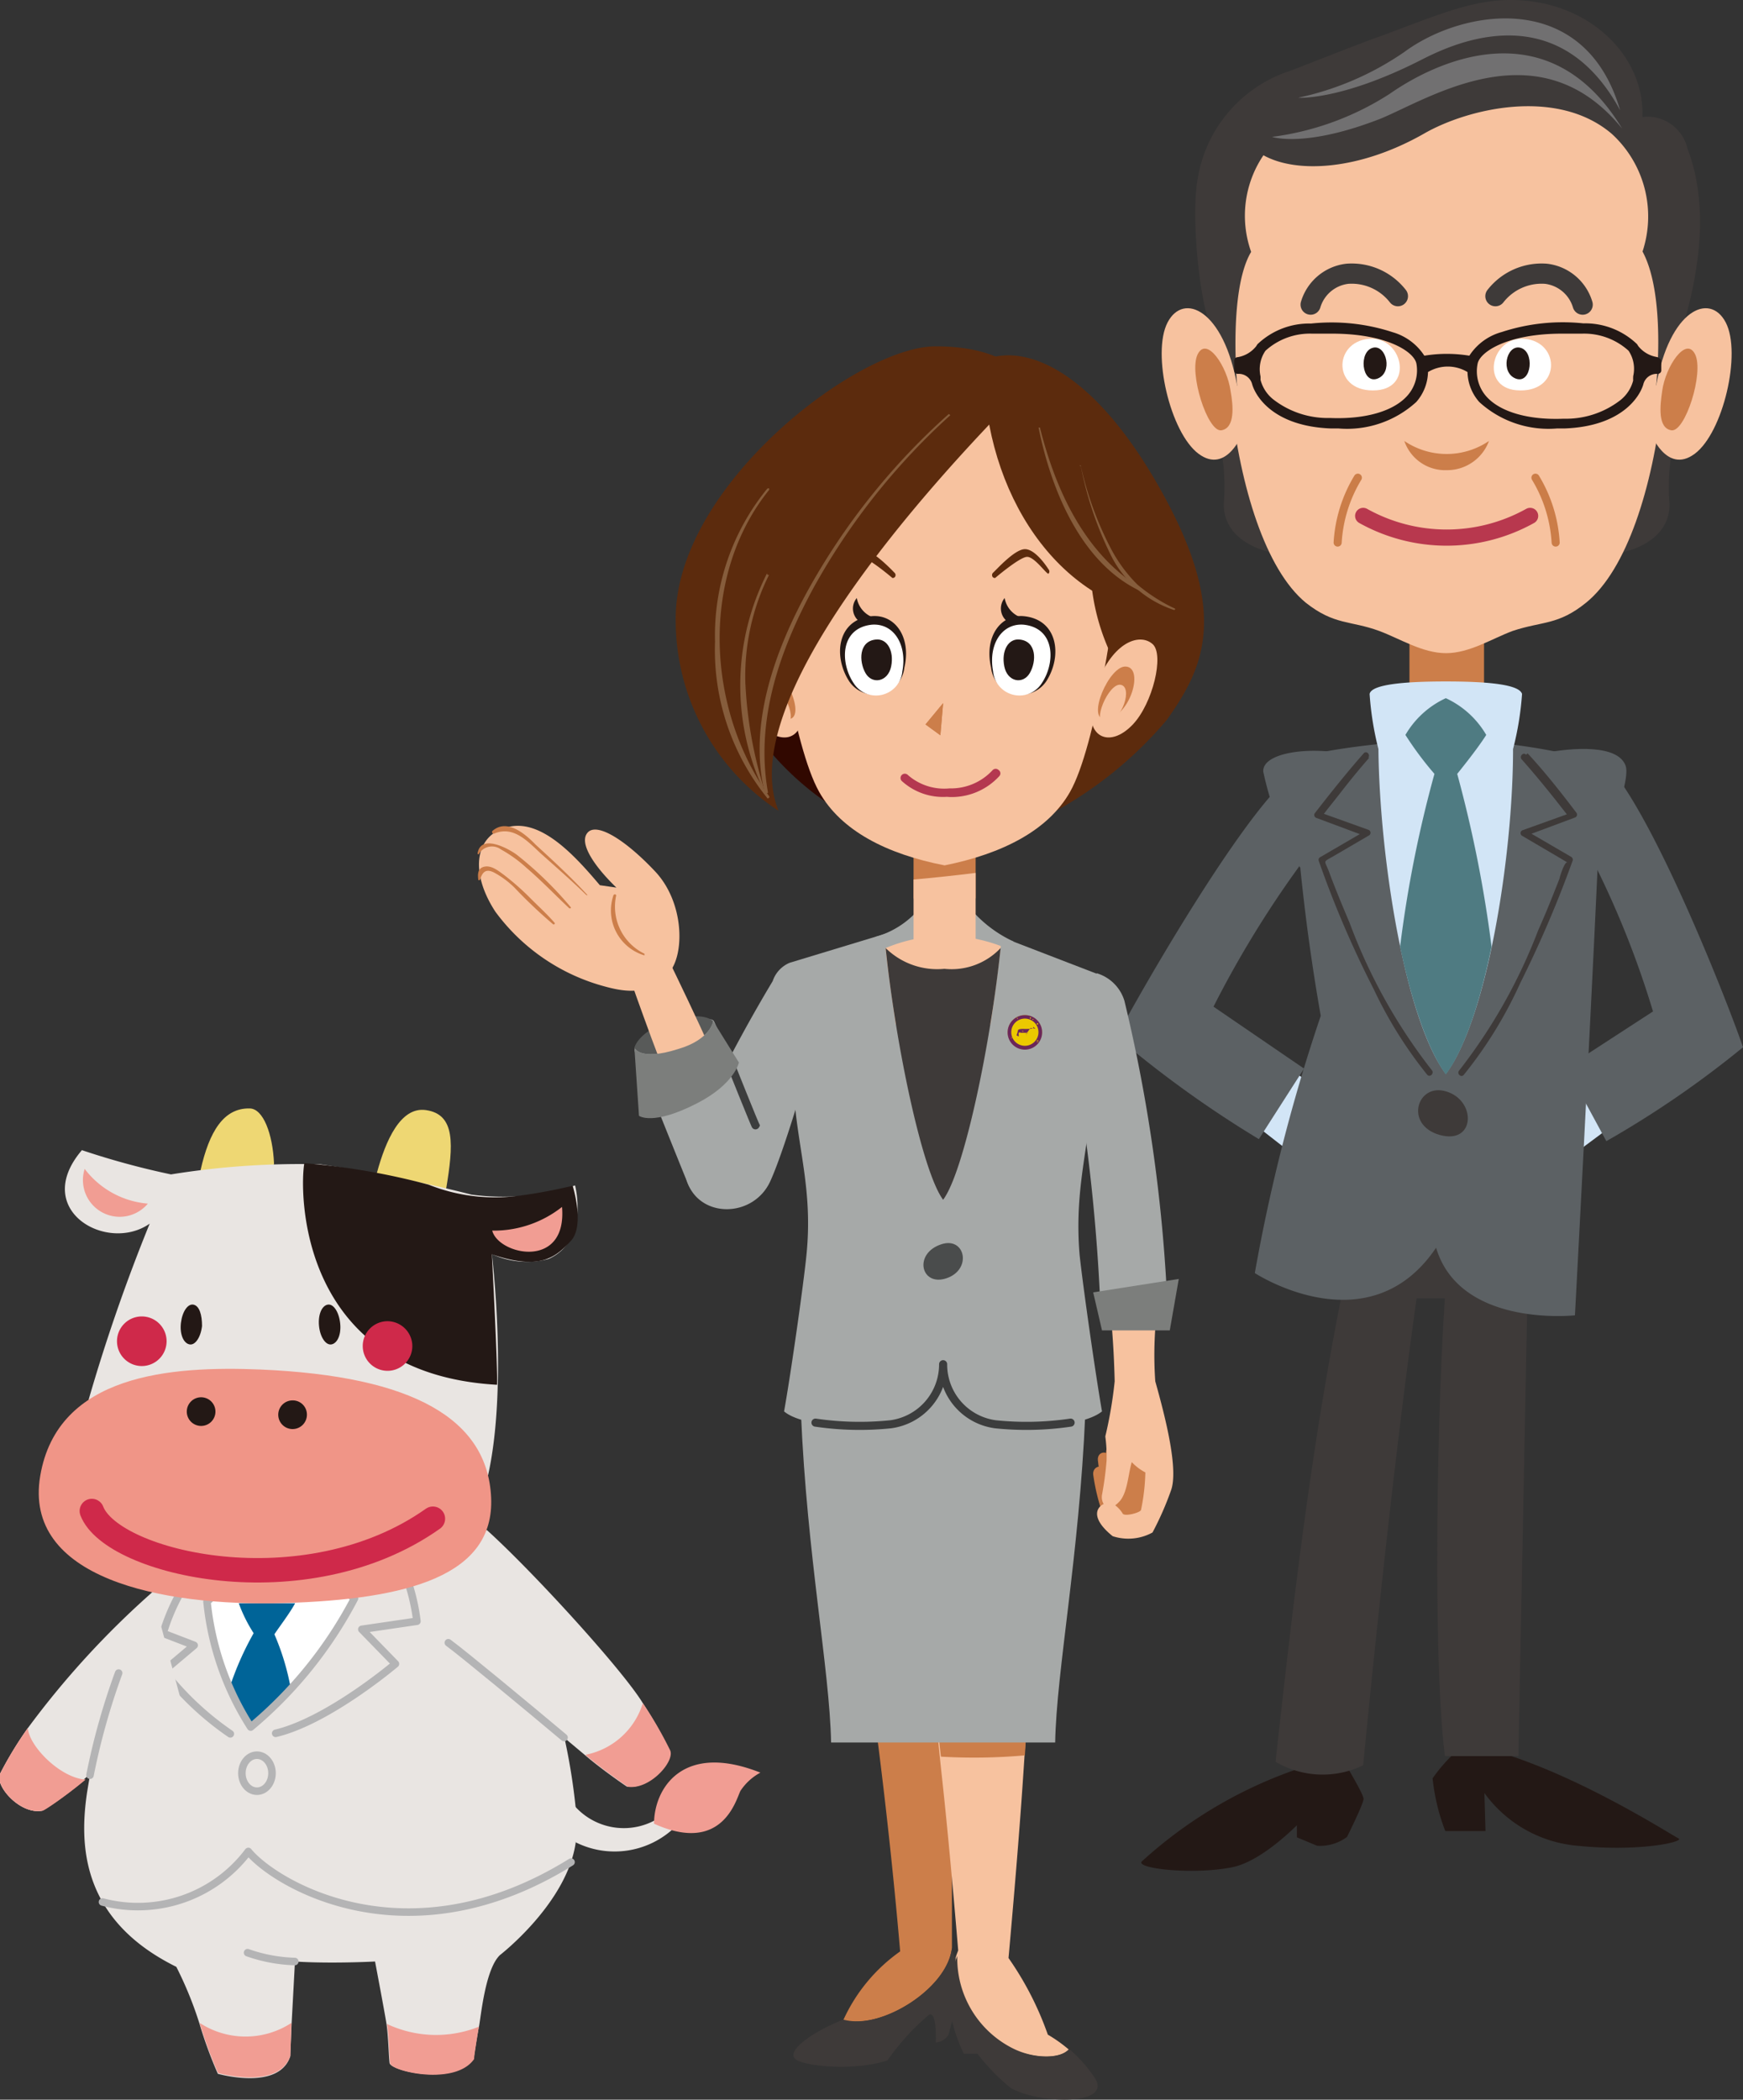 <svg xmlns="http://www.w3.org/2000/svg" viewBox="0 0 94.9 114.28"><rect x="0" y="0" width="94.9" height="114.28" fill="#333333" stroke="none"/><defs><style>.cls-1{fill:#231815;}.cls-2{fill:#3e3a39;}.cls-3{fill:#d2e5f6;}.cls-4{fill:#5c6164;}.cls-5{fill:#cc7e4a;}.cls-6{fill:#4f7b82;}.cls-7{fill:#f7c29f;}.cls-11,.cls-15,.cls-27,.cls-31,.cls-8,.cls-9{fill:none;stroke-linecap:round;stroke-linejoin:round;}.cls-8{stroke:#cb7d48;}.cls-15,.cls-8{stroke-width:0.44px;}.cls-9{stroke:#b8384e;stroke-width:0.88px;}.cls-10{fill:#717071;}.cls-11{stroke:#3e3a39;stroke-width:1.1px;}.cls-12{fill:#fff;}.cls-13{fill:#a6a9a8;}.cls-14{fill:#585a59;}.cls-15{stroke:#3c3d3d;}.cls-16{fill:#7c7e7c;}.cls-17{fill:#4a4c4c;}.cls-18{fill:#ebc900;}.cls-19{fill:#6b2659;}.cls-20{fill:#310800;}.cls-21{fill:#5c2b0d;}.cls-22{fill:#7e5023;}.cls-23{fill:#865d3c;}.cls-24{fill:#b43850;}.cls-25{fill:#e9e5e2;}.cls-26{fill:#f19d93;}.cls-27{stroke:#b4b4b5;stroke-width:0.41px;}.cls-28{fill:#006498;}.cls-29{fill:#eed773;}.cls-30{fill:#f09587;}.cls-31{stroke:#cf294a;stroke-width:1.33px;}.cls-32{fill:#cf294a;}</style></defs><g id="レイヤー_2" data-name="レイヤー 2"><g id="価格"><path class="cls-1" d="M73.24,96s1,1.64,1,1.91-.9,2.07-.9,2.07a2.45,2.45,0,0,1-1.63.48l-1.1-.46,0-4.16Z"/><path class="cls-1" d="M71.76,95.93a24.28,24.28,0,0,0-9.6,5.39c-.31.39,2.83.73,4.93.31S72,98,72.18,97.46,71.76,95.93,71.76,95.93Z"/><path class="cls-1" d="M81.39,95.3c4.59,1.32,9.64,4.59,10,4.76s-2.07.75-5.51.4a7,7,0,0,1-5.06-2.87l.06,2.07H78.69A11.18,11.18,0,0,1,78,96.79a8.8,8.8,0,0,1,1.26-1.44Z"/><path class="cls-2" d="M77.35,69.14c-1.6,10.79-3.13,26.94-3.13,26.94a5.06,5.06,0,0,1-4.77-.19c1.08-9.84,2.09-18.14,3.86-26.68C73.65,67.59,77.35,69.14,77.35,69.14Z"/><path class="cls-2" d="M80.64,70.67H75l.74-4.82s5.17-.12,5.17.05S80.64,70.67,80.64,70.67Z"/><path class="cls-2" d="M82.67,95.58h-4c-.76-6-.35-22.58.18-26.94h4.35Z"/><polygon class="cls-3" points="69.57 57.75 72.35 59.62 70.31 62.76 67.77 60.78 69.57 57.75"/><path class="cls-4" d="M69.62,42.83c-3,3.17-8,12-8.82,13.6A59.41,59.41,0,0,0,68.54,62L71,58.16l-4.93-3.37a56.57,56.57,0,0,1,5.69-9Z"/><polygon class="cls-3" points="86.68 57.8 84.01 59.51 85.78 62.75 88.23 60.93 86.68 57.8"/><path class="cls-4" d="M87.83,42c2.64,3.34,6.4,13,7.07,15a53.71,53.71,0,0,1-7.44,5.11l-2.17-4L90,55.05a50.46,50.46,0,0,0-4.34-10.2Z"/><path class="cls-4" d="M68.78,42a18,18,0,0,0,2,5.21c.25.1,1.88-5.09,2.23-6.22C71.1,40.65,68.72,41,68.78,42Z"/><path class="cls-4" d="M88.51,41.68c.36,1-1.78,6-2.07,6.08s-2.28-5.6-2.63-6.73C85.72,40.65,88.1,40.53,88.51,41.68Z"/><path class="cls-4" d="M83.74,40.82l.07.21-.07,0Z"/><path class="cls-4" d="M70.37,41.43c.15-.38,4.86-1.14,8.43-1.15s8.21,1,8.37,1.38-1.42,29.93-1.42,29.93-6.26.69-7.56-3.68c-3.67,5.44-9.87,1.38-9.87,1.38a95.53,95.53,0,0,1,3.59-14A109.12,109.12,0,0,1,70.37,41.43Z"/><path class="cls-2" d="M78.76,59.41c1.64.51,1.56,2.91-.38,2.36S77.16,58.9,78.76,59.41Z"/><path class="cls-4" d="M78.88,40.28h0Z"/><rect class="cls-5" x="76.74" y="33.32" width="4.06" height="4.9"/><path class="cls-3" d="M74.57,37.77c.1-.51,1.8-.68,4.15-.68s4,.17,4.15.68a16.52,16.52,0,0,1-.49,3c0,5.85-1.42,14.7-3.66,17.68-2.24-3-3.61-11.83-3.67-17.68A16.65,16.65,0,0,1,74.57,37.77Z"/><path class="cls-6" d="M76.52,40a4.93,4.93,0,0,1,2.2-2,4.93,4.93,0,0,1,2.2,2c-.48.77-1.58,2.12-1.58,2.12a68.32,68.32,0,0,1,1.87,9.41c-.62,3-1.47,5.58-2.49,6.95-1-1.37-1.87-4-2.49-6.95a65.42,65.42,0,0,1,1.87-9.41A18.14,18.14,0,0,1,76.52,40Z"/><path class="cls-2" d="M83.17,41C84.1,42,85,43.14,85.84,44.25a.17.17,0,0,1-.1.25l-2.68,1c0-.1,0-.21,0-.31l2.49,1.45a.18.18,0,0,1,.08.19,61.54,61.54,0,0,1-2.86,6.68,23,23,0,0,1-3.08,5c-.15.16-.39-.08-.24-.25a29.41,29.41,0,0,0,4.3-7.63c.42-.93.79-1.87,1.16-2.81,0-.06.29-1,.44-.87l-.4-.24-2.06-1.21a.17.17,0,0,1,0-.31l2.59-.93s0,.28-.22,0l-.58-.74c-.59-.74-1.2-1.48-1.83-2.19-.15-.17.1-.42.24-.25Z"/><path class="cls-2" d="M74.56,41.23c-.56.64-1.1,1.3-1.64,2l-.65.82c-.07.09-.14.19-.22.28s-.25-.13-.12-.09l2.59.93a.17.17,0,0,1,0,.31l-1.9,1.11c-.64.37-.5.2-.26.86.35.94.74,1.88,1.13,2.8a29.86,29.86,0,0,0,4.47,8c.14.17-.1.41-.25.25a23.1,23.1,0,0,1-2.91-4.65,55.67,55.67,0,0,1-3-7,.16.16,0,0,1,.07-.19l2.49-1.45c0,.1,0,.21,0,.31l-2.68-1a.17.17,0,0,1-.1-.25c.86-1.11,1.74-2.21,2.67-3.27.15-.17.39.08.24.25Z"/><path class="cls-2" d="M87.06,30.92l2-7.82,2,1.28a11.3,11.3,0,0,0-.16,3.07c0,2.13-2.5,2.59-2.5,2.59A6.51,6.51,0,0,1,87.06,30.92Z"/><path class="cls-2" d="M70.47,30.92l-2-7.82-2,1.28a11.3,11.3,0,0,1,.16,3.07c0,2.13,2.5,2.59,2.5,2.59A6.51,6.51,0,0,0,70.47,30.92Z"/><path class="cls-7" d="M78.77,3.51c2.83,0,8.88,1.39,10.76,5.81,2.39,5.61,1.28,19.87-3.17,23.48-1.53,1.24-2.38,1-4,1.54-1.13.42-2.35,1.21-3.63,1.21s-2.51-.79-3.64-1.21c-1.58-.58-2.43-.3-4-1.54C66.72,29.19,65.61,14.93,68,9.32,69.88,4.9,75.93,3.51,78.77,3.51Z"/><path class="cls-8" d="M83.6,26a7.69,7.69,0,0,1,1.1,3.53"/><path class="cls-9" d="M74.22,28.08a9.34,9.34,0,0,0,9.09,0"/><path class="cls-8" d="M73.93,26a7.69,7.69,0,0,0-1.1,3.53"/><path class="cls-2" d="M90.17,21s.55-4.92-.74-7.31a6.09,6.09,0,0,0-1.68-6.41c-3-2.55-7.88-1.36-10.23,0-3.52,2-6.94,2.17-8.73,1.17a5.87,5.87,0,0,0-.67,5.26c-1.25,2.09-.76,7.31-.76,7.31a6.27,6.27,0,0,1-.52-1.89l-.78-1c-.74-1.37-1.21-6.19-.87-8.28a7.43,7.43,0,0,1,5.07-6c1.64-.63,3.68-1.45,4.93-1.89C78.65.68,80.6-.23,83.19.05c3.86.43,6.37,3.35,6.23,6.32a2.23,2.23,0,0,1,2.45,1.7c1.1,2.87.79,6.24-.26,9.78l-.9,1.25A5.68,5.68,0,0,1,90.17,21Z"/><path class="cls-10" d="M88.32,7C84.26.29,78,3.47,75.66,5.11a15.48,15.48,0,0,1-6.4,2.34s1.8.62,5.93-1C77.87,5.34,83.81,1.45,88.32,7Z"/><path class="cls-10" d="M88.21,6C86.29-.59,79.68.45,76.46,2.83a16.08,16.08,0,0,1-5.78,2.49s2.29.16,6.58-2C78.68,2.6,84.65-.55,88.21,6Z"/><path class="cls-7" d="M67.36,21c-.73-4.14-2.92-5.12-3.79-3.45s.14,6,1.69,7.15,2.42-1.18,2.42-1.18Z"/><path class="cls-5" d="M67,21.28c-.18-1.33-1.29-3-1.79-2s.54,4.26,1.29,4.14S67.15,22.09,67,21.28Z"/><path class="cls-7" d="M90.17,21c.73-4.14,2.92-5.12,3.79-3.45s-.14,6-1.69,7.15-2.42-1.18-2.42-1.18Z"/><path class="cls-5" d="M90.5,21.28c.18-1.33,1.29-3,1.79-2s-.54,4.26-1.29,4.14S90.38,22.09,90.5,21.28Z"/><path class="cls-11" d="M76.11,16.12a3.19,3.19,0,0,0-2.75-1.22,2.37,2.37,0,0,0-2,1.68"/><path class="cls-5" d="M76.46,24a2.35,2.35,0,0,0,2.31,1.59A2.43,2.43,0,0,0,81.07,24a4.1,4.1,0,0,1-4.61,0Z"/><path class="cls-11" d="M81.42,16.12a3.19,3.19,0,0,1,2.75-1.22,2.37,2.37,0,0,1,2,1.68"/><path class="cls-12" d="M74.54,18.44c-2,.17-2,3,.44,2.8C77,21.06,76.32,18.29,74.54,18.44Z"/><path class="cls-1" d="M74.78,18.92c-.83.17-.65,2,.21,1.69S75.49,18.78,74.78,18.92Z"/><path class="cls-12" d="M83,18.44c2,.17,2,3-.44,2.8C80.56,21.06,81.21,18.29,83,18.44Z"/><path class="cls-1" d="M82.75,18.92c.83.17.65,2-.21,1.69S82,18.78,82.75,18.92Z"/><path class="cls-1" d="M90.2,19.43a1.63,1.63,0,0,1-1-.59h0l-.07-.11a4.07,4.07,0,0,0-2.92-1.13,10.66,10.66,0,0,0-4.44.47A3.06,3.06,0,0,0,80,19.36a7.55,7.55,0,0,0-2.45,0,3.06,3.06,0,0,0-1.73-1.28,10.66,10.66,0,0,0-4.44-.47,4.07,4.07,0,0,0-2.92,1.13l-.07.11h0a1.63,1.63,0,0,1-1,.59s-.19,0-.19.2v.55a.2.2,0,0,0,.19.16.75.75,0,0,1,.79.58h0c.21.7,1.21,2.27,4.27,2.39h.42a5.59,5.59,0,0,0,4.24-1.44,2.55,2.55,0,0,0,.64-1.63,2.08,2.08,0,0,1,2.15,0,2.55,2.55,0,0,0,.64,1.63,5.59,5.59,0,0,0,4.24,1.44h.42c3.06-.12,4.06-1.69,4.27-2.39h0a.75.75,0,0,1,.79-.58.2.2,0,0,0,.19-.16v-.55C90.39,19.46,90.2,19.43,90.2,19.43ZM76.64,21.52c-.75.86-2.3,1.31-4.23,1.23a4.84,4.84,0,0,1-3.07-1,2,2,0,0,1-.71-1.08,1.54,1.54,0,0,0,0-.19,1.77,1.77,0,0,1,.27-1.39,3.6,3.6,0,0,1,2.53-.93c.39,0,.76,0,1.1,0,3,0,4.48,1,4.59,1.64A2.07,2.07,0,0,1,76.64,21.52Zm12.28-1a1.54,1.54,0,0,0,0,.19,2,2,0,0,1-.71,1.08,4.84,4.84,0,0,1-3.07,1c-1.93.08-3.48-.37-4.23-1.23a2.07,2.07,0,0,1-.46-1.76c.11-.62,1.57-1.64,4.59-1.64.34,0,.71,0,1.1,0a3.6,3.6,0,0,1,2.53.93A1.77,1.77,0,0,1,88.92,20.48Z"/><path class="cls-5" d="M51.83,106V90l-4.7,0c.89,5.92,1.55,12.33,1.88,16.21a9.25,9.25,0,0,0-3.1,3.75C48,110.48,51.61,108.21,51.83,106Z"/><path class="cls-2" d="M51.83,106c-.22,2.24-3.81,4.51-5.92,3.92-1.85.75-3.12,1.75-2.59,2.16s3.29.64,5,.06a13,13,0,0,1,2.27-2.49c.44-.17.36,1.52.36,1.52a.9.9,0,0,0,.69-.42,25.38,25.38,0,0,0,.61-2.73C52.33,107.13,51.8,106.25,51.83,106Z"/><path class="cls-7" d="M55.19,111.55c1.12.5,2.54.53,3,0a7.85,7.85,0,0,0-1.14-.81,17.14,17.14,0,0,0-2.14-4.17s.48-5.25.76-9.33.53-8.46.38-9.35-4.73,0-4.73,0c-.7,2.77-.43,5.17,0,9.15s.85,9.12.85,9.12-.06.14-.14.38A5.49,5.49,0,0,0,55.19,111.55Z"/><path class="cls-2" d="M59.61,113.1a7.6,7.6,0,0,0-1.4-1.58c-.48.56-1.9.53-3,0a5.49,5.49,0,0,1-3.09-5.07,6.8,6.8,0,0,0-.41,2.9,8.49,8.49,0,0,0,.77,2.43h.74A11.29,11.29,0,0,0,55,113.62C56.41,114.5,60.61,114.65,59.61,113.1Z"/><path class="cls-5" d="M55.8,95.54c.07-1.12.14-2.22.19-3.23-1.72.14-3.32.2-5.05.22.05.93.16,1.94.29,3.08A31.34,31.34,0,0,0,55.8,95.54Z"/><path class="cls-13" d="M57.82,72.41l1.27,4.53c-.33,7.74-1.57,14-1.64,17.9H45.25c-.08-4-1.31-10.16-1.64-17.9l1.27-4.53Z"/><path class="cls-7" d="M27.72,45c-1.82.37-2.21,2.38-.75,4.62A10.9,10.9,0,0,0,33,53.71c1.58.43,2.53.23,3.41-.75s.86-3.83-.74-5.53S32.51,44.75,32,45.31s.35,1.83,1.56,3l-.9-.13C31.38,46.67,29.54,44.59,27.72,45Z"/><path class="cls-5" d="M33.55,48.73a.08.08,0,0,0-.15,0A2.55,2.55,0,0,0,35.09,52a0,0,0,0,0,0-.09A2.85,2.85,0,0,1,33.55,48.73Z"/><path class="cls-5" d="M26.83,45.21a.09.09,0,0,0,.1.15c1.09-.44,1.86.51,2.6,1.17s1.62,1.43,2.4,2.19c0,0,.09,0,.06,0-.92-1-1.87-1.87-2.84-2.76C28.59,45.38,27.61,44.55,26.83,45.21Z"/><path class="cls-5" d="M26,46.47s.06.06.08,0a.82.82,0,0,1,1.19-.24,7.28,7.28,0,0,1,1.39,1c.82.7,1.56,1.48,2.34,2.21.05,0,.11,0,.07-.07a20,20,0,0,0-2.91-2.83C27.73,46.21,26.16,45.33,26,46.47Z"/><path class="cls-5" d="M27.44,47.62c-.29-.21-.67-.53-1.06-.45s-.37.44-.34.7c0,.05.08.06.1,0,.13-.42.32-.6.76-.38a4.91,4.91,0,0,1,1.11.82,26.67,26.67,0,0,0,2.11,2,.06.06,0,0,0,.08-.08c-.4-.46-.86-.88-1.29-1.31A14.13,14.13,0,0,0,27.44,47.62Z"/><path class="cls-13" d="M43,52.4a1.64,1.64,0,0,0-.93,1S36.7,62.23,37.4,64.29s3.63,2,4.54,0,2.44-7.52,2.44-7.52Z"/><path class="cls-13" d="M34.55,57.2S37,63.33,37.4,64.29a2.14,2.14,0,0,0,3.06,1.11,3.1,3.1,0,0,0,1-3.47c-.3-.66-2.3-5.79-2.59-6.35S34.33,56.73,34.55,57.2Z"/><path class="cls-14" d="M38.83,55.58s-.13,1-1.92,1.52c-2.11.67-2.37-.08-2.37-.08s.22-.92,2-1.47S38.83,55.58,38.83,55.58Z"/><path class="cls-7" d="M34.43,53.62c.08.25,1.07,3,1.37,3.76.78-.05,2.12-.16,2.66-.75-.1-.31-1.86-4-2-4.25Z"/><path class="cls-15" d="M39.75,57.85s1.39,3.48,1.4,3.43"/><path class="cls-16" d="M34.79,60.73s.73.57,3.16-.68C40,59,40.23,57.83,40.23,57.83l-1.4-2.25s-.13,1-1.92,1.52c-2.11.67-2.37-.08-2.37-.08Z"/><path class="cls-5" d="M62.68,81a9.82,9.82,0,0,1-.8,1.06,8.5,8.5,0,0,1-1.68-.44,12.23,12.23,0,0,1-.42-2.11c-.05-.36.23-.52.47-.42s.57.92.57.92l.68-.66,1.13.32Z"/><path class="cls-5" d="M63,80.49a8.23,8.23,0,0,1-.77,1,7.71,7.71,0,0,1-1.6-.42,10.33,10.33,0,0,1-.41-2c0-.35.22-.5.45-.41s.54.89.54.89l.66-.63,1.08.31Z"/><path class="cls-5" d="M62.58,81.61a9.47,9.47,0,0,1-.78,1.17,8.18,8.18,0,0,1-1.74-.32,11.1,11.1,0,0,1-.53-2.14c-.07-.37.22-.56.46-.48s.63.91.63.91l.67-.74,1.18.24Z"/><path class="cls-7" d="M62.9,75.18a20.65,20.65,0,0,1,.15-4.29H60.47c0,1,.16,1.82.22,4.29a23.13,23.13,0,0,1-.51,3,8.21,8.21,0,0,1,.07,1.31A18.35,18.35,0,0,1,60,81.36a.74.74,0,0,0,.09.5.62.62,0,0,0-.27.23c-.2.3-.11.82.76,1.52a2.74,2.74,0,0,0,2.17-.2,16.71,16.71,0,0,0,1-2.27C64.18,80,63.46,77.17,62.9,75.18Zm-.78,7c0,.14-.91.39-1,.19a1.6,1.6,0,0,0-.4-.44,1.69,1.69,0,0,0,.25-.23c.42-.48.46-1.49.65-2.12a2.79,2.79,0,0,0,.74.56A11,11,0,0,1,62.12,82.2Z"/><path class="cls-13" d="M59.93,71.54A102.73,102.73,0,0,0,58.71,59.2l1-6.23a2.25,2.25,0,0,1,1.51,1.5,86.66,86.66,0,0,1,2.36,17Z"/><polygon class="cls-16" points="60 72.41 63.69 72.41 64.18 69.61 59.52 70.34 60 72.41"/><path class="cls-13" d="M55.22,51.26a6.84,6.84,0,0,1-2.33-1.74H50A4.87,4.87,0,0,1,47.64,51Z"/><path class="cls-13" d="M52.4,50.18,59.72,53l-.24,6.37c-.18,3.08-1,5.34-.7,8.92.17,1.62.86,6.47,1.22,8.53-1,.8-3.74.93-5.8.73a3.28,3.28,0,0,1-2.85-3.27,3.29,3.29,0,0,1-2.86,3.27c-2.06.2-4.84.07-5.8-.73.37-2.06,1.06-6.91,1.22-8.53.36-3.58-.51-5.84-.69-8.92L43,52.4l7.32-2.22Z"/><path class="cls-15" d="M58.29,77.43a16.41,16.41,0,0,1-4.09.09,3.28,3.28,0,0,1-2.85-3.27,3.29,3.29,0,0,1-2.86,3.27,16.43,16.43,0,0,1-4.09-.09"/><path class="cls-7" d="M54.49,51.49a8.44,8.44,0,0,0-6.27.11c0,.28.23,2,.55,4.16h5.16C54.26,53.55,54.46,51.79,54.49,51.49Z"/><polygon class="cls-5" points="53.12 48.87 51.42 54.38 49.74 48.87 49.74 46.14 53.12 46.14 53.12 48.87"/><path class="cls-7" d="M49.74,47.87v3.77l1.68,2.74,1.7-2.74V47.51C52,47.65,50.87,47.77,49.74,47.87Z"/><path class="cls-17" d="M51.26,67.72c-1.55.5-1.12,2.33.28,1.85S52.55,67.3,51.26,67.72Z"/><path class="cls-2" d="M48.22,51.6a4,4,0,0,0,3.2,1.13,3.67,3.67,0,0,0,3.06-1.13c-.55,5.3-2,12.19-3.13,13.7-1.13-1.51-2.58-8.4-3.13-13.7"/><circle class="cls-18" cx="55.8" cy="56.18" r="0.93"/><path class="cls-19" d="M56.74,56.18a.94.94,0,1,1-.94-.93A.93.93,0,0,1,56.74,56.18Zm-.94-.74a.74.74,0,1,0,.74.74A.74.74,0,0,0,55.8,55.44Z"/><path class="cls-18" d="M55.8,55.37v0h0l0-.11h0l0,.11h0v0Zm0,0V55.3l0,.06Z"/><path class="cls-18" d="M56,55.35h0l0,0a0,0,0,0,1,0,0h0s0,0,0,0,0,0,0,0,0,0,0,0h0Z"/><path class="cls-18" d="M56,55.37h0s0,0,0,0l0,0a0,0,0,0,1,0,0h0l0,0s0,0,0,0,0,0,0,0h0Z"/><path class="cls-18" d="M56.13,55.38a0,0,0,0,1,0,.06,0,0,0,0,1-.06,0,0,0,0,0,1,0-.06A0,0,0,0,1,56.13,55.38Zm0,.07a0,0,0,0,0,0,0,0,0,0,0,0,0,0,0,0,0,0,0,0,0S56.09,55.45,56.1,55.45Z"/><path class="cls-18" d="M56.22,55.52h0s0,0,0-.06a0,0,0,0,1,.06,0s0,0,0,0h0v0s0,0,0,0a0,0,0,0,0,0,0h0Z"/><path class="cls-18" d="M56.25,55.54h0l0-.07h0Zm.06-.07h0v0h0Z"/><path class="cls-18" d="M56.33,55.51h0v0s0,0,0,0l0,0v0h0a0,0,0,0,1,0,0,0,0,0,0,1,.05,0s0,0,0,0,0,0,0,0h0Zm0,.05h0s0,0,0,0v0h0Z"/><path class="cls-18" d="M56.43,55.56h0v0h0v0l0,0a0,0,0,0,0,0,0h0s0,0,0,0l0,0h0Z"/><path class="cls-18" d="M56.41,55.69h0l.06,0h0Zm.07-.06h0Z"/><path class="cls-18" d="M56.52,55.7s0,0,0,.06a0,0,0,0,1-.06,0,0,0,0,0,1,0-.06S56.51,55.68,56.52,55.7Zm-.06,0s0,0,0,0a0,0,0,0,0,0,0s0,0,0,0S56.45,55.73,56.46,55.74Z"/><path class="cls-18" d="M56.49,55.81l.07,0h0a0,0,0,0,1,0,0,0,0,0,0,1,0,0s0,0,0,0l0,0h0l0,0s0,0,0,0a0,0,0,0,0,0,0l0,0Z"/><path class="cls-18" d="M56.64,56h0v0l-.07,0h0l.07,0h0s0,0,0,0h0s0,0,0,0h0Z"/><path class="cls-18" d="M56.65,56s0,0,0,0a0,0,0,0,1,0,0s0,0,0,0S56.65,56,56.65,56Zm-.07,0s0,0,0,0,0,0,0,0a0,0,0,0,0,0,0A0,0,0,0,0,56.58,56.05Z"/><path class="cls-18" d="M56.58,56.12h.08v0h0l0,0h0l0,0h-.05Z"/><path class="cls-18" d="M56.68,56.26h0v0h0v0h0s0,0,0,0h0v0s0,0,0,0h.08Z"/><path class="cls-18" d="M56.57,56.31l.11,0h0a0,0,0,0,1,0,0l0,0h0s0,0,0,0,0,0,0,0h0Z"/><path class="cls-18" d="M56.58,56.43s0,0,0,0v0h0v0s0,0,.06,0a.05.05,0,0,1,0,0s0,0,0,0h0Zm0,0s0,0,0,0a0,0,0,0,0,0,0Z"/><path class="cls-18" d="M56.44,56.64v0a.06.06,0,0,1,.1.07s0,0,0,0h0l0,0a0,0,0,0,0,0-.06,0,0,0,0,0-.07,0,.08.08,0,0,0,0,0Z"/><path class="cls-18" d="M56.44,56.69h0a0,0,0,0,0,0,0h0v0a0,0,0,0,1,.06,0s0,0,0,.06,0,0,0,0h0Zm0,0s0,0,0,0a0,0,0,0,0,0,0Z"/><path class="cls-18" d="M56.35,56.73l.06.06h0s0,0,0,0h0s0,0,0,0l0,0Z"/><path class="cls-18" d="M56.37,56.86h0l0,0,0,0h0l0,0,0,0s0,0,0,0h0s0,0,0,0l0,0h0Z"/><path class="cls-18" d="M56.23,56.83h0l0,.07h0Zm.06.08h0Z"/><path class="cls-18" d="M56.15,56.87h0l0,.07h0Zm.07.07v0h0l0-.07h0l0,.06h0s0,0,0,0h0a0,0,0,0,0,0,0h0Zm0,0h0Z"/><path class="cls-18" d="M56.07,56.92s0,0,0,0,0,0,0,0,0,0,0,0h0s0,0,0,0,0,0,0,0l0,0Z"/><path class="cls-18" d="M56.05,57h0s0,0,0,0,0,0,0,0v-.05h0a0,0,0,0,1,0,0s0,0,0,0,0,0,0,0l0,0h0Zm0,0h0s0,0,0,0,0,0,0,0l0,0Z"/><path class="cls-18" d="M56,57.05h0v0h0v0h0V57h0s0,0,0,0V57h0Z"/><path class="cls-18" d="M55.86,57h0V57h0Zm0,.09h0v0h0Z"/><path class="cls-18" d="M55.79,57.05s0,0,0,0a0,0,0,0,1,.08,0A0,0,0,0,1,55.79,57.05Zm0-.08a0,0,0,0,0,0,0,0,0,0,0,0,0,0s0,0,0,0A0,0,0,0,0,55.79,57Z"/><path class="cls-18" d="M55.72,57V57h-.07V57h0v0s0,0,0,0,0,0,0,0v0Z"/><path class="cls-18" d="M55.5,57a0,0,0,1,1,0-.08s0,0,0,.05S55.52,57,55.5,57Zm0-.07s0,0,0,0a.05.05,0,0,0,0,0,0,0,0,0,0,0,0A0,0,0,0,0,55.52,56.92Z"/><path class="cls-18" d="M55.4,56.94h0l0-.07h0l0,.06h0s0,0,0,0h0Z"/><path class="cls-18" d="M55.26,56.89h0a0,0,0,0,1,0,0s0,0,0,0,0,0,0,0a0,0,0,0,1,0,0l0,0-.07.09Zm0,0,0,0,0,0h0s0,0,0,0Zm0,0,0,0h0a0,0,0,0,0,0,0s0,0,0,0Z"/><path class="cls-18" d="M55.28,56.76l-.06.06h0s0,0,0,0l0,0Z"/><path class="cls-18" d="M55.17,56.76l0,0a0,0,0,0,1,0,0h0l0,0h0s0,0,0,0,0,0,0,0h0a0,0,0,0,0,0,0l0,0Zm0-.06h0a0,0,0,0,0,0,0v0s0,0,0,0Z"/><path class="cls-18" d="M55.17,56.63l-.07,0h0v0l0,0,0,0h0l0,0s0,0,0,0,0,0,0,0l0,0Z"/><path class="cls-18" d="M55.08,56.5a0,0,0,0,1,0,0,0,0,0,0,1,0,0,0,0,0,0,1-.06,0v0l0,0h0l.1-.05h0Zm0,0s0,0,0,0,0,0,0,0,0,0,0,0A0,0,0,0,0,55,56.55Z"/><path class="cls-18" d="M54.93,56.39l.1,0h-.11v0l.1,0h0l-.1,0,.11,0h0L55,56.4h0Z"/><path class="cls-18" d="M55,56.24s0,0,0,0a0,0,0,0,1,0,0H55l0,0a0,0,0,0,1,0,0s0,0,0,0h0s0,0,0,0v0Zm0-.05v0s0,0,0,0,0,0,0,0a0,0,0,0,0,0,0Z"/><path class="cls-18" d="M55,56.15H55a0,0,0,0,1,0,0l0,0h0s0,0,0,0h0Z"/><path class="cls-18" d="M55,56s0,0,0,0a0,0,0,0,1,0,0H55a0,0,0,0,1,0,0,0,0,0,0,1,0,0s0,0,0,0,0,0,0,0v0s0,0,0,0Zm0,0h0s0,0,0,0,0,0,0,0a0,0,0,0,0,0,0Z"/><path class="cls-18" d="M55.06,55.94h0l-.11,0h0s0,0,0,0a0,0,0,0,1,0,0s0,0,0,0a0,0,0,0,1,0,0Zm0,0s0,0,0,0a0,0,0,0,0,0,0s0,0,0,0S55.06,55.92,55.06,55.91Z"/><path class="cls-18" d="M55.07,55.83s0,0,0,0v0h0a0,0,0,0,1,0,0s0,0,0,0,0,0,0-.06a.05.05,0,0,1,0,0h0Zm0,0s0,0,0,0,0,0,0,0Z"/><path class="cls-18" d="M55.14,55.76l-.07,0v0h0s0,0,0,0h0s0,0,0,0l0,0Z"/><path class="cls-18" d="M55.16,55.63h0a0,0,0,0,0,0,0h.06a0,0,0,0,1,0,0l0,0h0l0,0a0,0,0,0,0,0,0h0s0,0,0,0a0,0,0,0,1,0,0h0Z"/><path class="cls-18" d="M55.25,55.48l0,.06s0,0,0,.05h0s0,0,0,0l0-.06Z"/><path class="cls-18" d="M55.31,55.48l0,0h0v0l0,0h0l0,0s0,0,0,0,0,0,0-.05h0s0,0,0,0Zm.06,0h0s0,0,0,0h0l0,0Z"/><path class="cls-18" d="M55.41,55.42a0,0,0,0,1,0,0,0,0,0,0,1,0,0s0,0,0,.06h0l0,0h0l-.06-.11h0Zm.05,0a0,0,0,0,0,0,0s0,0,0,0,0,0,0,0A0,0,0,0,0,55.46,55.47Z"/><path class="cls-18" d="M55.51,55.37h.05s0,0,0,0v0h0l0,0s0,0,0,0,0,0,0,0h0s0,0,0,0h0Zm.05,0h0s0,0,0,0h0a0,0,0,0,0,0,0Z"/><path class="cls-18" d="M55.62,55.42v-.08h0l0,0s0,0,0,0,0,0,0,0v0h0v0s0,0,0,0a0,0,0,0,0,0,0v.05Z"/><path class="cls-19" d="M56.38,56h0l-.12-.11s0,0,0,0a.05.05,0,0,1,0,0l0,0a.06.06,0,0,0,0,.06.37.37,0,0,1-.17.05l-.13,0a1.63,1.63,0,0,1-.24,0c-.06,0-.27,0-.29.07s-.06.22-.07.24,0,0,0,0,0,0,0,.06v0s.05,0,.05,0,0-.06,0-.08a2.16,2.16,0,0,1,0-.25.43.43,0,0,1,0,0s0,.12,0,.15,0,0,0,0,0,0,0,.06v.15h0s0,0,0,0v0h.06a.08.08,0,0,0,0,0,.28.28,0,0,1,0-.1.3.3,0,0,1,0-.1l0,.14v0h0l0,0h0s0,0,0,0a.09.09,0,0,1,0,0,.17.17,0,0,1,0-.13.08.08,0,0,1,.1,0c.13,0,.27,0,.33,0a1.31,1.31,0,0,0,0,.15v0h0s0,0,0,0v0h0s0,0,0,0,0,0,0,0,0,0,0,0,0,0,0,0a.17.17,0,0,0,0-.05.25.25,0,0,1,0,.08s0,0,0,0l0,0h0a0,0,0,0,0,0,0s0,0,0,0h0l0-.05a.05.05,0,0,0,0,0s0-.11,0-.13a.22.22,0,0,0,.09-.1s.09-.12.11-.15,0,0,0,0h.14S56.39,56,56.38,56Zm-.82,0h0v0s0,0,0,0v0h0Zm-.08,0h.05s0,0,0,0v0a0,0,0,0,1,0,0s0,0,0,0h0Zm.09.23v-.07l0,.07h0l0-.07v.07h0v-.1h0l0,.07,0-.07h0v.1Zm.08,0h0s0,0,0,0,0,0,0,0h0s0,0,0,0h0v0h0s0,0,0,0v0Zm0-.13h0s0,0,0,0,0,0,0,0h0v0h.05v.07Zm.09.13h0v0s0,0,0,0a0,0,0,0,0,0,0v0h0v-.08h0s0,0,0,0v.06Zm0-.13h0v0s0,0,0,0a0,0,0,0,0,0,0v0h0V56h0s0,0,0,0v.06Zm.05.13h0s0,0,0,0,0,0,0,0h0a0,0,0,0,0,0,0h0v0h0s0,0,0,0v0Zm0-.13h0s0,0,0,0a0,0,0,0,1,0,0h0v0h0v.11Zm0,.17a0,0,0,0,1,0,0v0h0v0a0,0,0,0,1,0,0h0v0h0s0,0,0,0h0s0,0,0,0S55.89,56.26,55.87,56.26Zm.09,0h0v0h0a0,0,0,0,1,0,0,0,0,0,0,1,0,0l0,0v0h-.05A0,0,0,0,0,56,56.21Zm.09-.05s0,0,0,0v0h0v-.08h0Z"/><path class="cls-19" d="M55.53,56h0v0h0Z"/><path class="cls-19" d="M55.53,56.06a0,0,0,0,0,0,0h0v0h0Z"/><path class="cls-19" d="M55.63,56.07h0Z"/><path class="cls-19" d="M55.81,56a0,0,0,0,0,0,0s0,0,0,0a0,0,0,0,0,0,0A0,0,0,0,0,55.81,56Z"/><path class="cls-19" d="M55.62,56.2h0S55.62,56.19,55.62,56.2Z"/><path class="cls-19" d="M55.78,56.2h0S55.78,56.19,55.78,56.2Z"/><path class="cls-19" d="M55.87,56.22h0s0,0,0,0a0,0,0,0,0,0,0Z"/><path class="cls-19" d="M55.87,56.18h0s0,0,0,0a0,0,0,0,0,0,0Z"/><path class="cls-19" d="M56,56.16s0,0,0,0h0S56,56.16,56,56.16Z"/><path class="cls-20" d="M41.56,40.45A15.82,15.82,0,0,0,45.49,44l-1.94-4.53Z"/><path class="cls-21" d="M52.93,24.45c-.88-1.33-.37-4.2-.37-4.2,2.14-2,6.35-1,10.4,6s2.65,10,.57,12.93a21.51,21.51,0,0,1-6.12,5Z"/><path class="cls-7" d="M61,30.44C60.75,33,59.67,40.61,58.26,43.1c-1.19,2.1-3.69,3.37-6.83,4-3.14-.61-5.64-1.88-6.83-4C43.19,40.61,42.11,33,41.84,30.44c-.34-3.16,4.57-9.27,9.51-9.29S61.36,27.24,61,30.44Z"/><path class="cls-7" d="M43.26,37c-.93-2.18-2.31-2.52-2.95-1.94s0,3.24,1.09,4.38,2.23.82,2.28-.5Z"/><path class="cls-5" d="M41.74,36.28c-1,.11-.16,2.81,1.14,2.86C44,39.19,42.67,36.17,41.74,36.28Z"/><path class="cls-7" d="M41.93,37.27c-.7.08-.11,2,.83,2.09C43.54,39.39,42.61,37.19,41.93,37.27Z"/><path class="cls-7" d="M59.81,37c.93-2.18,2.31-2.52,2.95-1.94s0,3.24-1.09,4.38-2.23.82-2.28-.5Z"/><path class="cls-5" d="M61.32,36.28c1,.11.16,2.81-1.14,2.86C59.12,39.19,60.4,36.17,61.32,36.28Z"/><path class="cls-7" d="M61,37.27c.7.08.12,2-.83,2.09C59.41,39.39,60.35,37.19,61,37.27Z"/><path class="cls-22" d="M43.41,29.47a18,18,0,0,1-1,6l-1.1-3.57Z"/><path class="cls-21" d="M59.42,29.47a11.72,11.72,0,0,0,1,6l1.1-3.57Z"/><path class="cls-1" d="M47.42,33.54c-1.84.2-2.07,2.18-1.18,3.55a1.65,1.65,0,0,0,3-.75C49.63,34.64,48.7,33.4,47.42,33.54Z"/><path class="cls-12" d="M47.47,34c-1.73.18-1.74,2.06-1,3.17a1.44,1.44,0,0,0,2.66-.63C49.4,35.1,48.67,33.91,47.47,34Z"/><path class="cls-1" d="M46.65,32.55a1.38,1.38,0,0,0,1.13,1.12l-.85.24A.88.88,0,0,1,46.65,32.55Z"/><path class="cls-1" d="M54.7,32.55a1.37,1.37,0,0,0,1.14,1.12l-.86.24A.89.89,0,0,1,54.7,32.55Z"/><polygon class="cls-5" points="51.35 38.27 51.2 40.02 50.39 39.43 51.35 38.27"/><path class="cls-21" d="M48.59,31.46s-1.3-1.11-1.72-1.15c-.27,0-1.11,1-1.18.91a.17.17,0,0,1-.06-.23c.12-.19.76-1.13,1.31-1.1s1.57,1.08,1.77,1.29a.17.17,0,0,1,0,.24A.17.17,0,0,1,48.59,31.46Z"/><path class="cls-21" d="M54.18,31.46s1.3-1.11,1.72-1.15,1.11,1,1.19.91a.17.17,0,0,0,0-.23c-.12-.19-.75-1.13-1.31-1.1S54.26,31,54.06,31.18a.18.18,0,0,0,0,.24A.19.19,0,0,0,54.18,31.46Z"/><path class="cls-21" d="M56,20.91C49.91,27,40,38.31,42.39,44.13a12.39,12.39,0,0,1-5.6-10.39c-.08-7.23,9.88-14.89,14.15-14.89S56,20.91,56,20.91Z"/><path class="cls-21" d="M53.57,20.62c.31,6.85,4.47,12.61,10.32,13C64,21.05,53.57,20.62,53.57,20.62Z"/><path class="cls-23" d="M51.65,22.54A36.61,36.61,0,0,0,44,32.11c-1.79,3.24-3.27,7.32-2.37,11,0,.13.21.07.18,0-.7-3.93.66-7.78,2.53-11.2a36.44,36.44,0,0,1,7.4-9.31,0,0,0,0,0-.06-.06Z"/><path class="cls-23" d="M41.78,26.59a12.63,12.63,0,0,0-2.85,8.33,12.83,12.83,0,0,0,2.84,8.51c0,.06.16,0,.11-.09-3.41-4.76-3.78-12,0-16.68,0-.05,0-.12-.07-.07Z"/><path class="cls-23" d="M41.76,31.21a13.47,13.47,0,0,0-.25,11.66s.09,0,.07,0a22.92,22.92,0,0,1-1-5.75,12.37,12.37,0,0,1,1.29-5.83,0,0,0,0,0-.08,0Z"/><path class="cls-23" d="M56.55,23.29c.67,3.32,2.29,7.38,5.58,8.9a.07.07,0,1,0,.07-.13c-3.13-1.87-4.72-5.37-5.58-8.79,0,0-.08,0-.07,0Z"/><path class="cls-23" d="M58.85,25.39a19,19,0,0,0,1.57,4.7,5.9,5.9,0,0,0,3.5,3.11c.06,0,.11-.07,0-.1a9.23,9.23,0,0,1-2-1.29,8,8,0,0,1-1.46-2,18.19,18.19,0,0,1-1.62-4.48s-.07,0-.06,0Z"/><path class="cls-1" d="M47.67,34.81c-.91.1-.91,1.18-.55,1.82s1.23.49,1.4-.36S48.3,34.73,47.67,34.81Z"/><path class="cls-1" d="M55.77,33.54c1.84.2,2.08,2.18,1.19,3.55a1.65,1.65,0,0,1-3-.75C53.57,34.64,54.5,33.4,55.77,33.54Z"/><path class="cls-12" d="M55.73,34c1.73.18,1.74,2.06,1,3.17a1.44,1.44,0,0,1-2.66-.63C53.8,35.1,54.53,33.91,55.73,34Z"/><path class="cls-1" d="M55.53,34.81c.91.1.91,1.18.54,1.82s-1.22.49-1.39-.36S54.9,34.73,55.53,34.81Z"/><polygon class="cls-5" points="51.35 38.27 51.2 40.02 50.39 39.43 51.35 38.27"/><path class="cls-24" d="M51.55,43.37a3.33,3.33,0,0,1-2.46-.87.23.23,0,0,1,.35-.31,3,3,0,0,0,2.26.72,3.08,3.08,0,0,0,2.35-1,.23.23,0,0,1,.32,0,.22.22,0,0,1,.05.32,3.51,3.51,0,0,1-2.71,1.15Z"/><path class="cls-25" d="M31.34,100.27h0a4.74,4.74,0,0,0,5.31-.73l-.72-.63a3.57,3.57,0,0,1-4.61-.58v0l-.41.71Z"/><path class="cls-26" d="M35.61,99.26c0-1.9,1.54-4.47,5.79-2.78a3,3,0,0,0-1.09,1C40.06,98,39.31,100.93,35.61,99.26Z"/><path class="cls-26" d="M4.65,96.86C3.24,96.75,1.56,95,1.52,94.05A20.42,20.42,0,0,0,0,96.55c-.3.63,1.09,2.23,2.3,2C2.34,98.6,3.63,97.72,4.65,96.86Z"/><path class="cls-25" d="M31.34,100.28a12.44,12.44,0,0,0,0-1.92v0a33.59,33.59,0,0,0-.61-3.78c-.56-3-3.44-9.77-4.26-11.31L8.28,86.67C7.4,88,6,90.65,4.9,96.62h0c-.06.32-.11.64-.16.94-.42,2.83-.34,6.92,4.86,9.49a20.2,20.2,0,0,1,1.26,3.09,23.34,23.34,0,0,0,1,2.73s3.31.95,3.94-.94l.08-1.83.18-3.34c1.2.08,2.94.07,4.36,0,0,0,.52,2.74.62,3.38s.12,1.7.17,2.14,3.56,1.26,4.58-.24c0,0,.19-1.28.29-1.75s.33-3.11,1.14-3.88c0,0,3.68-2.84,4.13-6.16Z"/><path class="cls-27" d="M13.48,106.28a8.43,8.43,0,0,0,2.57.48"/><path class="cls-27" d="M9.7,86.9a10.85,10.85,0,0,0-.82,2l1.69.65-1.66,1.4a16.17,16.17,0,0,0,3.63,3.42"/><path class="cls-27" d="M22.31,86.39a11,11,0,0,1,.39,1.85l-3,.44,1.83,1.88s-3.65,3.1-6.52,3.78"/><path class="cls-27" d="M5.58,103.52a7.52,7.52,0,0,0,7.94-2.75c1.4,1.72,8.6,6.15,17.57.58"/><ellipse class="cls-27" cx="13.99" cy="96.51" rx="0.82" ry="0.98"/><path class="cls-12" d="M19.3,87a23,23,0,0,1-5.65,7,15.52,15.52,0,0,1-2.38-6.83l4-3.45Z"/><path class="cls-28" d="M12.49,91.89a16.26,16.26,0,0,1,1.32-3A8,8,0,0,1,13,87.26l3.07,0c-.31.57-.86,1.28-1.13,1.69a13.34,13.34,0,0,1,.9,3l-2.15,2Z"/><path class="cls-27" d="M19.3,87a23,23,0,0,1-5.65,7,15.52,15.52,0,0,1-2.38-6.83l4-3.45Z"/><path class="cls-26" d="M15.87,110.1a4.57,4.57,0,0,1-5,0,23.34,23.34,0,0,0,1,2.73s3.31.95,3.94-.94Z"/><path class="cls-26" d="M26.07,110.31a6.28,6.28,0,0,1-5-.15c.11.64.12,1.7.17,2.14s3.56,1.26,4.58-.24C25.78,112.06,26,110.78,26.07,110.31Z"/><path class="cls-25" d="M8.28,86.67a47.43,47.43,0,0,0-6.76,7.38A20.42,20.42,0,0,0,0,96.55c-.3.63,1.09,2.23,2.3,2,0,0,1.29-.88,2.31-1.74a3.24,3.24,0,0,0,.25-.24l5-4Z"/><path class="cls-26" d="M4.65,96.86C3.24,96.75,1.56,95,1.52,94.05A20.42,20.42,0,0,0,0,96.55c-.3.63,1.09,2.23,2.3,2C2.34,98.6,3.63,97.72,4.65,96.86Z"/><path class="cls-27" d="M6.46,91.06A37.16,37.16,0,0,0,4.9,96.62"/><path class="cls-25" d="M24.41,89.41c.82.6,4.28,3.48,6.3,5.16h0l1.11.93c1,.86,2.31,1.74,2.31,1.74,1.21.18,2.6-1.41,2.3-2A21.21,21.21,0,0,0,35,92.7c-1.09-1.8-6-7.18-8.5-9.43Z"/><path class="cls-26" d="M35,92.7a4.08,4.08,0,0,1-3.13,2.81h0c1,.86,2.31,1.74,2.31,1.74,1.21.18,2.6-1.41,2.3-2A21.21,21.21,0,0,0,35,92.7Z"/><path class="cls-27" d="M30.71,94.57c-2-1.68-5.48-4.56-6.3-5.16"/><path class="cls-29" d="M10.92,63.69c1.41,1.65,3.85.57,4-.36-.07-1.61-.59-3-1.33-3C12.17,60.3,11.39,61.6,10.92,63.69Z"/><path class="cls-29" d="M20.52,63.84c0,.65,2.45,2.34,3.77.87.4-2.4.52-4.06-1.1-4.29C21.81,60.22,21,62.07,20.52,63.84Z"/><path class="cls-25" d="M26.55,80.4c1.12-4.87.23-12.14.23-12.14a4.58,4.58,0,0,0,3.09.26c2.23-1,1.44-4,1.44-4a12.9,12.9,0,0,1-5.64.5,80.91,80.91,0,0,0-8.23-1.65,44,44,0,0,0-8.13.55A43.28,43.28,0,0,1,4.46,62.6c-2.78,3.25,1.36,5.63,3.69,4a96.59,96.59,0,0,0-3.33,9.6Z"/><path class="cls-30" d="M14.19,74.54c-4.88-.2-11.06.24-12,5.79s6.53,7.12,13.29,6.92,11.45-1.5,11.26-5.74S22.57,74.9,14.19,74.54Z"/><path class="cls-1" d="M11.73,76.83a.78.78,0,1,1-.78-.78A.78.78,0,0,1,11.73,76.83Z"/><path class="cls-1" d="M16.71,77a.78.78,0,1,1-.78-.78A.77.77,0,0,1,16.71,77Z"/><path class="cls-1" d="M11,72.17c-.07.61-.37,1.07-.69,1s-.53-.55-.46-1.16.37-1.07.69-1S11,71.57,11,72.17Z"/><path class="cls-1" d="M17.37,72.17c.06.61.37,1.07.69,1s.53-.55.46-1.16-.37-1.07-.69-1S17.31,71.57,17.37,72.17Z"/><path class="cls-31" d="M5,82.24c1.1,2.87,11.61,5.34,18.57.42"/><path class="cls-26" d="M4.61,63.62a2,2,0,0,0,3.44,1.89A4.81,4.81,0,0,1,4.61,63.62Z"/><path class="cls-1" d="M27.06,75.37c-10.88-.61-10.75-10.62-10.49-12.06a37.55,37.55,0,0,1,6.77,1.17,9.74,9.74,0,0,0,5.06.58c1.28-.16,2.78-.52,2.78-.52s.68,2.17-.1,3-1.6,1.65-4.3.73C26.78,68.26,27.12,74.74,27.06,75.37Z"/><path class="cls-32" d="M22.45,73.26a1.35,1.35,0,1,1-1.35-1.35A1.36,1.36,0,0,1,22.45,73.26Z"/><path class="cls-32" d="M9.07,73a1.35,1.35,0,1,1-1.35-1.35A1.35,1.35,0,0,1,9.07,73Z"/><path class="cls-26" d="M30.6,65.69c.29,3.44-3.46,2.62-3.8,1.29A6,6,0,0,0,30.6,65.69Z"/></g></g></svg>